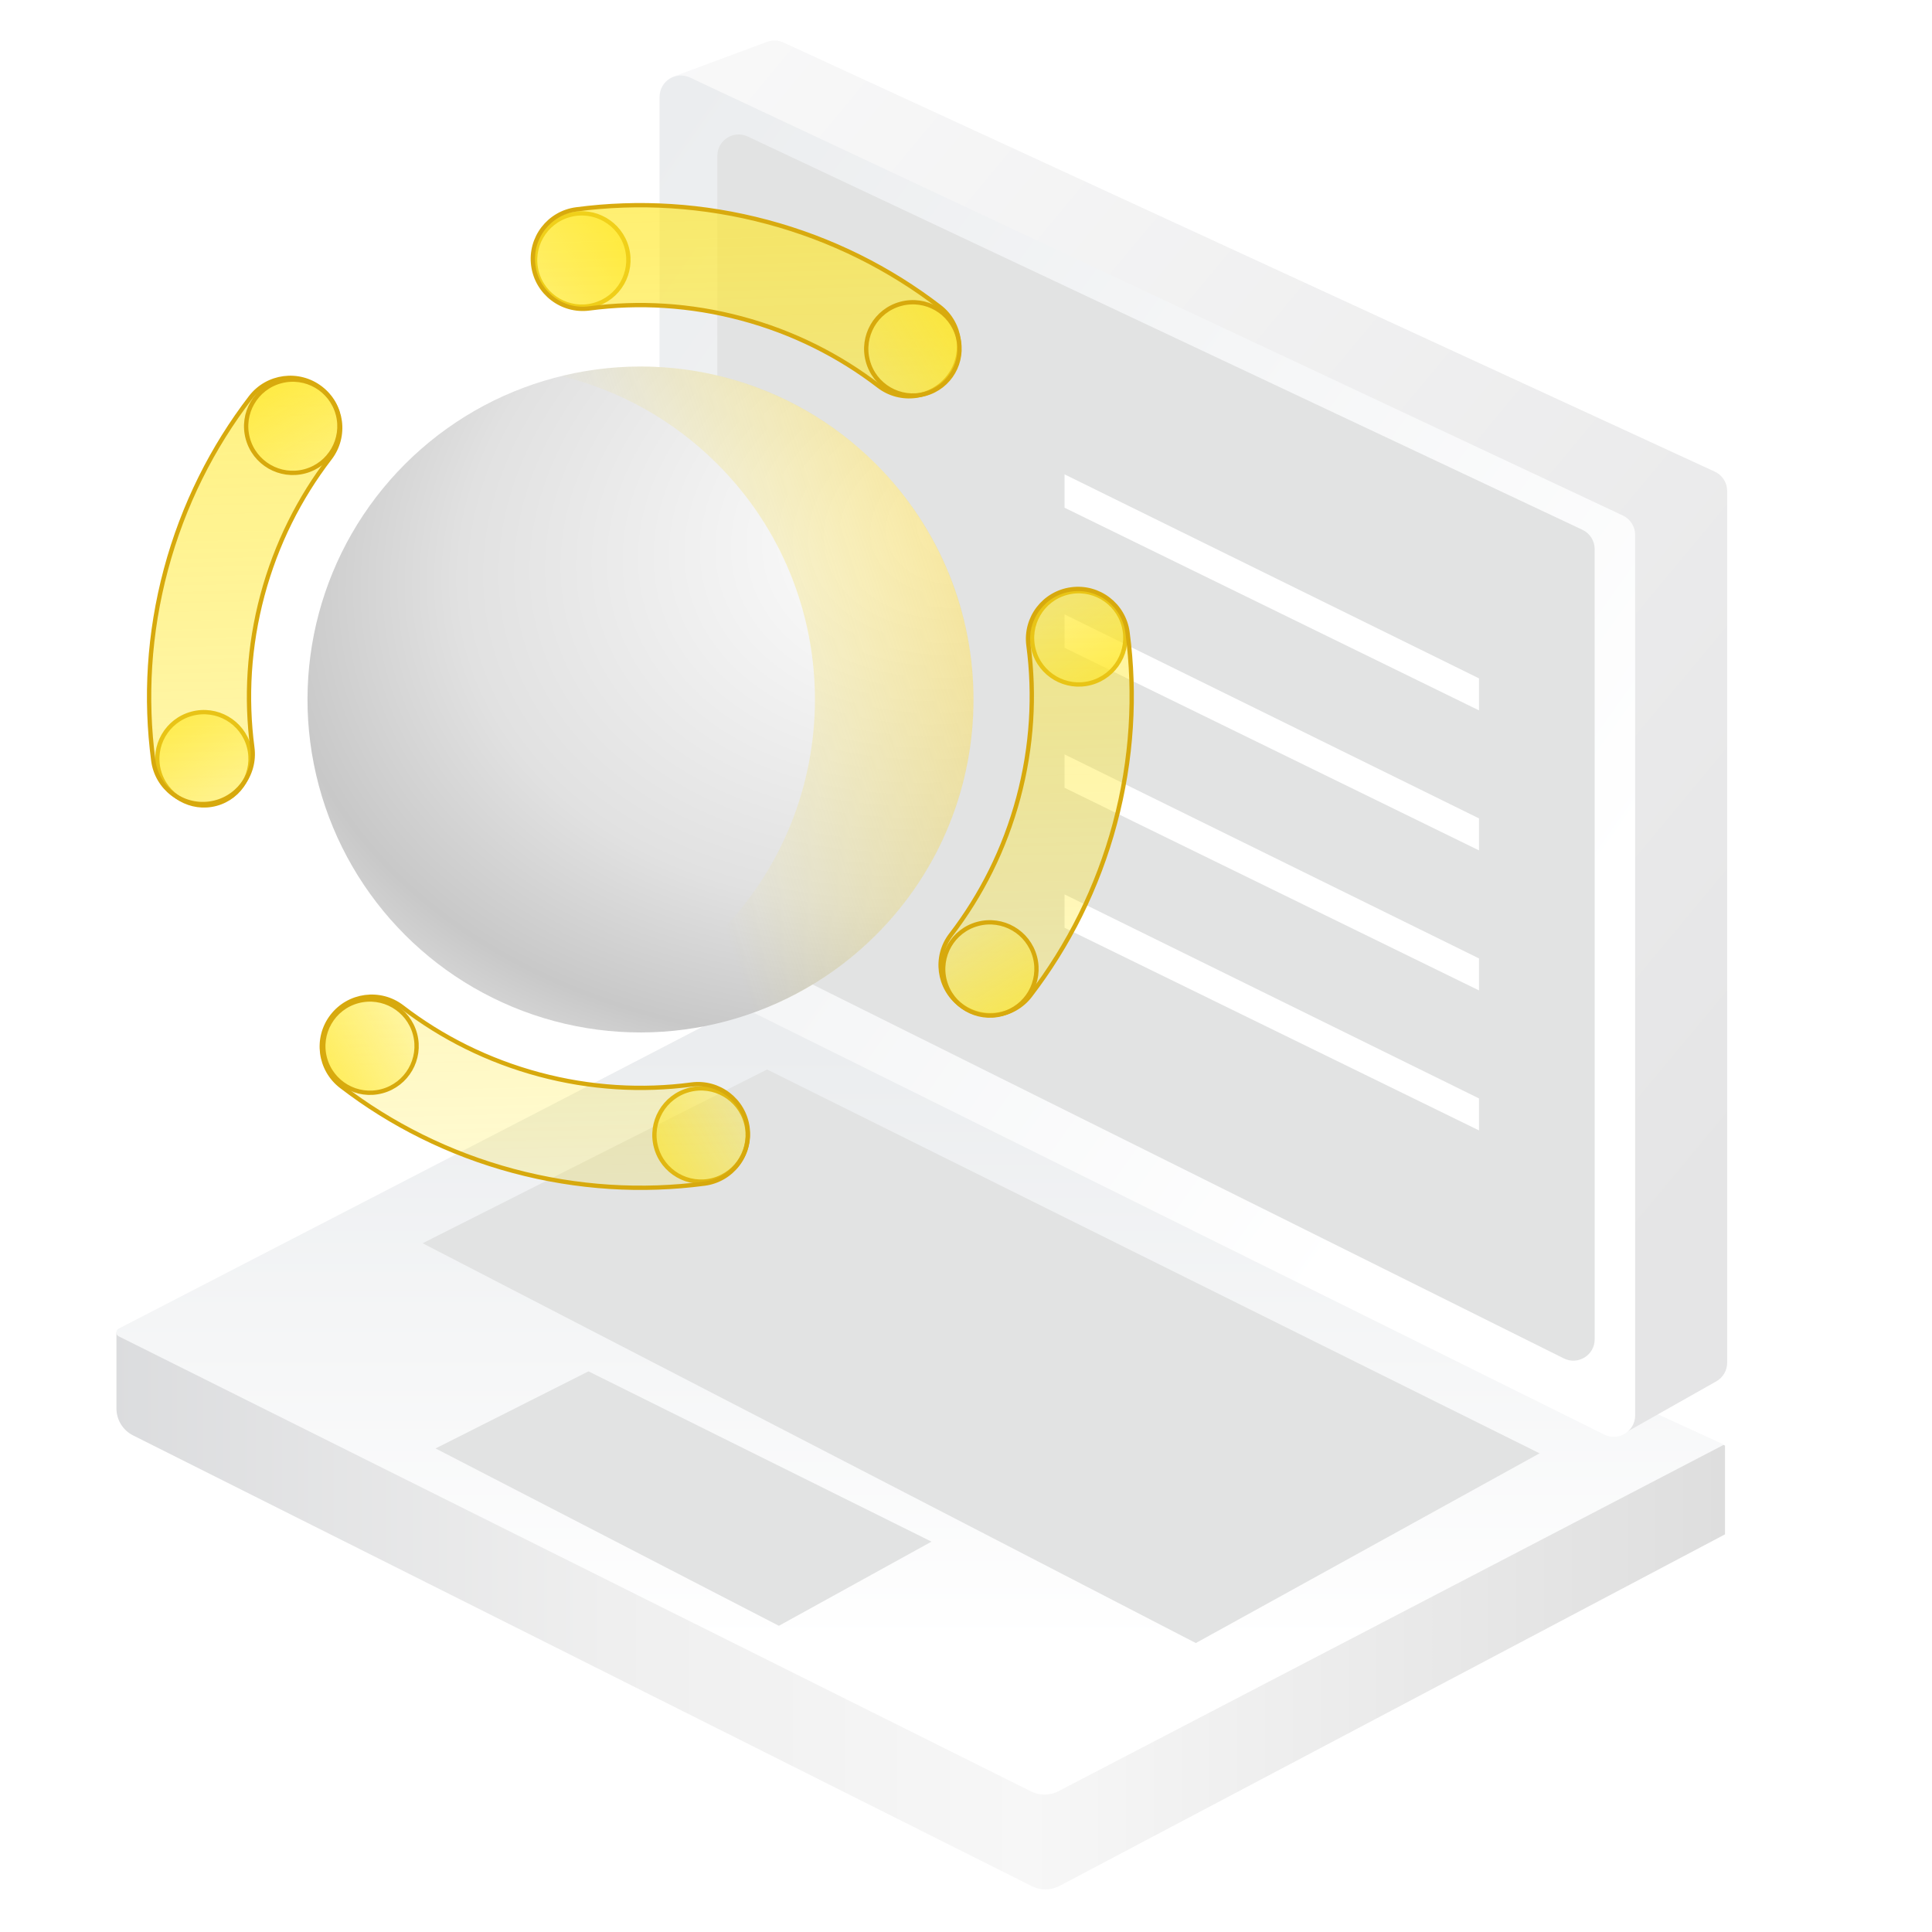 <svg width="100" height="100" viewBox="0 0 100 100" fill="none" xmlns="http://www.w3.org/2000/svg">
<path d="M89.286 79.418L54.841 97.615C54.395 97.85 53.862 97.856 53.41 97.63L6.889 74.297C6.36 74.032 6.027 73.491 6.027 72.9V68.972L38.964 51.785L89.286 74.824V79.418Z" fill="url(#paint0_linear_18674_6954)"/>
<path d="M89.235 74.776L54.785 92.712C54.341 92.943 53.814 92.947 53.366 92.724L6.146 69.169C5.983 69.087 5.981 68.854 6.143 68.77L39.012 51.785L89.235 74.776Z" fill="url(#paint1_linear_18674_6954)"/>
<path d="M79.688 75.224L61.896 85.044L21.875 64.35L39.703 55.356L79.688 75.224Z" fill="#E2E3E3"/>
<path d="M48.214 79.795L40.315 84.151L22.544 74.971L30.46 70.981L48.214 79.795Z" fill="#E2E3E3"/>
<path d="M88.756 24.411L40.55 2.198C40.284 2.075 39.98 2.064 39.704 2.166L34.863 3.962C34.43 4.123 34.143 4.536 34.143 4.997L34.143 49.332C34.143 49.753 34.382 50.137 34.759 50.323L83.159 74.152C83.486 74.313 83.872 74.302 84.189 74.123L88.837 71.497C89.183 71.301 89.398 70.933 89.398 70.535V25.414C89.398 24.983 89.147 24.592 88.756 24.411Z" fill="url(#paint2_linear_18674_6954)"/>
<path d="M34.143 5.015V49.321C34.143 49.74 34.38 50.123 34.756 50.31L83.04 74.254C83.774 74.618 84.634 74.084 84.634 73.265V27.682C84.634 27.254 84.387 26.865 83.999 26.683L35.716 4.015C34.984 3.672 34.143 4.206 34.143 5.015Z" fill="url(#paint3_linear_18674_6954)"/>
<g filter="url(#filter0_i_18674_6954)">
<path d="M36.683 8.51V48.266C36.683 48.685 36.92 49.068 37.295 49.254L80.498 70.757C81.232 71.123 82.094 70.589 82.094 69.769V28.866C82.094 28.439 81.847 28.05 81.46 27.868L38.258 7.512C37.525 7.167 36.683 7.701 36.683 8.51Z" fill="#E2E3E3"/>
</g>
<path fill-rule="evenodd" clip-rule="evenodd" d="M76.553 36.769L55.102 26.28L55.102 24.553L76.553 35.112V36.769Z" fill="white"/>
<path fill-rule="evenodd" clip-rule="evenodd" d="M76.553 44.016L55.102 33.529L55.102 31.801L76.553 42.36V44.016Z" fill="white"/>
<path fill-rule="evenodd" clip-rule="evenodd" d="M76.553 51.264L55.102 40.776L55.102 39.048L76.553 49.608V51.264Z" fill="white"/>
<path fill-rule="evenodd" clip-rule="evenodd" d="M76.553 58.51L55.102 48.022L55.102 46.295L76.553 56.854V58.51Z" fill="white"/>
<circle cx="17.236" cy="17.236" r="17.236" transform="matrix(0.707 0.707 0.707 -0.707 8.778 36.206)" fill="url(#paint4_radial_18674_6954)"/>
<g filter="url(#filter1_f_18674_6954)">
<path fill-rule="evenodd" clip-rule="evenodd" d="M45.34 24.019C52.071 30.75 52.071 41.663 45.34 48.394C40.923 52.811 34.705 54.329 29.049 52.949C32.011 52.226 34.819 50.707 37.133 48.394C43.864 41.663 43.864 30.75 37.133 24.019C34.819 21.705 32.011 20.187 29.049 19.463C34.705 18.083 40.923 19.601 45.34 24.019Z" fill="url(#paint5_linear_18674_6954)" fill-opacity="0.55"/>
</g>
<circle cx="10.555" cy="39.274" r="2.414" transform="rotate(-15 10.555 39.274)" fill="url(#paint6_linear_18674_6954)" fill-opacity="0.7" stroke="url(#paint7_linear_18674_6954)" stroke-width="0.223"/>
<circle cx="30.112" cy="13.458" r="2.414" transform="rotate(75 30.112 13.458)" fill="url(#paint8_linear_18674_6954)" fill-opacity="0.7" stroke="url(#paint9_linear_18674_6954)" stroke-width="0.223"/>
<circle cx="55.834" cy="33.015" r="2.414" transform="rotate(165 55.834 33.015)" fill="url(#paint10_linear_18674_6954)" fill-opacity="0.7" stroke="url(#paint11_linear_18674_6954)" stroke-width="0.223"/>
<circle cx="36.287" cy="58.748" r="2.414" transform="rotate(-105 36.287 58.748)" fill="url(#paint12_linear_18674_6954)" fill-opacity="0.7" stroke="url(#paint13_linear_18674_6954)" stroke-width="0.223"/>
<g filter="url(#filter2_b_18674_6954)">
<path fill-rule="evenodd" clip-rule="evenodd" d="M29.827 10.838C33.048 10.412 36.402 10.601 39.727 11.492C43.053 12.383 46.052 13.897 48.629 15.876C49.762 16.745 49.975 18.369 49.105 19.501C48.235 20.634 46.612 20.847 45.48 19.977C43.432 18.405 41.046 17.199 38.389 16.487C35.732 15.775 33.063 15.626 30.504 15.964C29.088 16.151 27.789 15.155 27.602 13.739C27.415 12.324 28.411 11.024 29.827 10.838ZM16.598 20.093C17.73 20.962 17.944 22.585 17.074 23.718C15.502 25.765 14.296 28.151 13.584 30.808C12.872 33.465 12.723 36.135 13.061 38.694C13.248 40.109 12.252 41.408 10.836 41.595C9.421 41.782 8.121 40.786 7.935 39.371C7.509 36.15 7.698 32.795 8.589 29.47C9.48 26.145 10.994 23.145 12.973 20.568C13.842 19.436 15.466 19.223 16.598 20.093ZM55.458 30.505C56.874 30.318 58.173 31.314 58.36 32.73C58.785 35.951 58.596 39.305 57.705 42.63C56.814 45.956 55.301 48.955 53.322 51.532C52.452 52.665 50.829 52.878 49.696 52.008C48.564 51.138 48.351 49.515 49.221 48.383C50.793 46.335 51.998 43.949 52.71 41.292C53.422 38.635 53.571 35.966 53.233 33.407C53.046 31.991 54.042 30.692 55.458 30.505ZM17.189 52.599C18.059 51.467 19.682 51.254 20.815 52.124C22.862 53.696 25.248 54.901 27.905 55.613C30.562 56.325 33.231 56.474 35.791 56.136C37.206 55.949 38.505 56.945 38.692 58.361C38.879 59.777 37.883 61.076 36.468 61.263C33.246 61.688 29.892 61.499 26.567 60.608C23.242 59.717 20.242 58.204 17.665 56.225C16.533 55.355 16.32 53.732 17.189 52.599Z" fill="url(#paint14_linear_18674_6954)" fill-opacity="0.7"/>
<path fill-rule="evenodd" clip-rule="evenodd" d="M29.827 10.838C33.048 10.412 36.402 10.601 39.727 11.492C43.053 12.383 46.052 13.897 48.629 15.876C49.762 16.745 49.975 18.369 49.105 19.501C48.235 20.634 46.612 20.847 45.48 19.977C43.432 18.405 41.046 17.199 38.389 16.487C35.732 15.775 33.063 15.626 30.504 15.964C29.088 16.151 27.789 15.155 27.602 13.739C27.415 12.324 28.411 11.024 29.827 10.838ZM16.598 20.093C17.73 20.962 17.944 22.585 17.074 23.718C15.502 25.765 14.296 28.151 13.584 30.808C12.872 33.465 12.723 36.135 13.061 38.694C13.248 40.109 12.252 41.408 10.836 41.595C9.421 41.782 8.121 40.786 7.935 39.371C7.509 36.15 7.698 32.795 8.589 29.47C9.48 26.145 10.994 23.145 12.973 20.568C13.842 19.436 15.466 19.223 16.598 20.093ZM55.458 30.505C56.874 30.318 58.173 31.314 58.36 32.73C58.785 35.951 58.596 39.305 57.705 42.63C56.814 45.956 55.301 48.955 53.322 51.532C52.452 52.665 50.829 52.878 49.696 52.008C48.564 51.138 48.351 49.515 49.221 48.383C50.793 46.335 51.998 43.949 52.71 41.292C53.422 38.635 53.571 35.966 53.233 33.407C53.046 31.991 54.042 30.692 55.458 30.505ZM17.189 52.599C18.059 51.467 19.682 51.254 20.815 52.124C22.862 53.696 25.248 54.901 27.905 55.613C30.562 56.325 33.231 56.474 35.791 56.136C37.206 55.949 38.505 56.945 38.692 58.361C38.879 59.777 37.883 61.076 36.468 61.263C33.246 61.688 29.892 61.499 26.567 60.608C23.242 59.717 20.242 58.204 17.665 56.225C16.533 55.355 16.32 53.732 17.189 52.599Z" stroke="url(#paint15_linear_18674_6954)" stroke-width="0.223" stroke-linecap="round" stroke-linejoin="round"/>
</g>
<circle cx="15.155" cy="22.063" r="2.414" transform="rotate(-15 15.155 22.063)" fill="url(#paint16_linear_18674_6954)" fill-opacity="0.7" stroke="url(#paint17_linear_18674_6954)" stroke-width="0.223"/>
<circle cx="47.25" cy="18.058" r="2.414" transform="rotate(75 47.25 18.058)" fill="url(#paint18_linear_18674_6954)" fill-opacity="0.7" stroke="url(#paint19_linear_18674_6954)" stroke-width="0.223"/>
<circle cx="51.234" cy="50.153" r="2.414" transform="rotate(165 51.234 50.153)" fill="url(#paint20_linear_18674_6954)" fill-opacity="0.7" stroke="url(#paint21_linear_18674_6954)" stroke-width="0.223"/>
<circle cx="19.149" cy="54.148" r="2.414" transform="rotate(-105 19.149 54.148)" fill="url(#paint22_linear_18674_6954)" fill-opacity="0.7" stroke="url(#paint23_linear_18674_6954)" stroke-width="0.223"/>
<defs>
<filter id="filter0_i_18674_6954" x="36.683" y="7.405" width="45.411" height="63.469" filterUnits="userSpaceOnUse" color-interpolation-filters="sRGB">
<feFlood flood-opacity="0" result="BackgroundImageFix"/>
<feBlend mode="normal" in="SourceGraphic" in2="BackgroundImageFix" result="shape"/>
<feColorMatrix in="SourceAlpha" type="matrix" values="0 0 0 0 0 0 0 0 0 0 0 0 0 0 0 0 0 0 127 0" result="hardAlpha"/>
<feOffset dx="0.446" dy="-0.446"/>
<feComposite in2="hardAlpha" operator="arithmetic" k2="-1" k3="1"/>
<feColorMatrix type="matrix" values="0 0 0 0 0 0 0 0 0 0 0 0 0 0 0 0 0 0 0.06 0"/>
<feBlend mode="normal" in2="shape" result="effect1_innerShadow_18674_6954"/>
</filter>
<filter id="filter1_f_18674_6954" x="28.156" y="18.078" width="23.126" height="36.257" filterUnits="userSpaceOnUse" color-interpolation-filters="sRGB">
<feFlood flood-opacity="0" result="BackgroundImageFix"/>
<feBlend mode="normal" in="SourceGraphic" in2="BackgroundImageFix" result="shape"/>
<feGaussianBlur stdDeviation="0.446" result="effect1_foregroundBlur_18674_6954"/>
</filter>
<filter id="filter2_b_18674_6954" x="6.989" y="9.892" width="52.316" height="52.316" filterUnits="userSpaceOnUse" color-interpolation-filters="sRGB">
<feFlood flood-opacity="0" result="BackgroundImageFix"/>
<feGaussianBlur in="BackgroundImageFix" stdDeviation="0.308"/>
<feComposite in2="SourceAlpha" operator="in" result="effect1_backgroundBlur_18674_6954"/>
<feBlend mode="normal" in="SourceGraphic" in2="effect1_backgroundBlur_18674_6954" result="shape"/>
</filter>
<linearGradient id="paint0_linear_18674_6954" x1="4.399" y1="71.539" x2="89.286" y2="71.534" gradientUnits="userSpaceOnUse">
<stop stop-color="#DADBDD"/>
<stop offset="0.32" stop-color="#EFEFEF"/>
<stop offset="0.575" stop-color="#F7F7F7"/>
<stop offset="1" stop-color="#DEDEDE"/>
</linearGradient>
<linearGradient id="paint1_linear_18674_6954" x1="40.736" y1="54.339" x2="40.736" y2="85.063" gradientUnits="userSpaceOnUse">
<stop stop-color="#EBEDEF"/>
<stop offset="1" stop-color="white"/>
</linearGradient>
<linearGradient id="paint2_linear_18674_6954" x1="94.058" y1="55.086" x2="13.646" y2="-11.784" gradientUnits="userSpaceOnUse">
<stop stop-color="#E5E5E6"/>
<stop offset="1" stop-color="white"/>
</linearGradient>
<linearGradient id="paint3_linear_18674_6954" x1="32.136" y1="9.286" x2="83.577" y2="45.753" gradientUnits="userSpaceOnUse">
<stop stop-color="#EBEDEF"/>
<stop offset="1" stop-color="white"/>
</linearGradient>
<radialGradient id="paint4_radial_18674_6954" cx="0" cy="0" r="1" gradientUnits="userSpaceOnUse" gradientTransform="translate(22.812 36.094) rotate(-120.564) scale(44.861 32.31)">
<stop offset="0.055" stop-color="white"/>
<stop offset="0.603" stop-color="#E1E1E1"/>
<stop offset="0.82" stop-color="#C8C8C8"/>
<stop offset="0.96" stop-color="#E2E2E2"/>
</radialGradient>
<linearGradient id="paint5_linear_18674_6954" x1="34.645" y1="39.191" x2="55.75" y2="32.391" gradientUnits="userSpaceOnUse">
<stop stop-color="#FDE521" stop-opacity="0"/>
<stop offset="1" stop-color="#E8BF23"/>
</linearGradient>
<linearGradient id="paint6_linear_18674_6954" x1="8.669" y1="36.441" x2="10.945" y2="44.184" gradientUnits="userSpaceOnUse">
<stop stop-color="#FFE721"/>
<stop offset="1" stop-color="#FFE721" stop-opacity="0"/>
</linearGradient>
<linearGradient id="paint7_linear_18674_6954" x1="11.081" y1="35.567" x2="11.081" y2="40.455" gradientUnits="userSpaceOnUse">
<stop stop-color="#D8AA0E"/>
<stop offset="1" stop-color="#D7A90D"/>
</linearGradient>
<linearGradient id="paint8_linear_18674_6954" x1="28.227" y1="10.624" x2="30.503" y2="18.368" gradientUnits="userSpaceOnUse">
<stop stop-color="#FFE721"/>
<stop offset="1" stop-color="#FFE721" stop-opacity="0"/>
</linearGradient>
<linearGradient id="paint9_linear_18674_6954" x1="30.638" y1="9.751" x2="30.638" y2="14.639" gradientUnits="userSpaceOnUse">
<stop stop-color="#D8AA0E"/>
<stop offset="1" stop-color="#D7A90D"/>
</linearGradient>
<linearGradient id="paint10_linear_18674_6954" x1="53.948" y1="30.182" x2="56.224" y2="37.925" gradientUnits="userSpaceOnUse">
<stop stop-color="#FFE721"/>
<stop offset="1" stop-color="#FFE721" stop-opacity="0"/>
</linearGradient>
<linearGradient id="paint11_linear_18674_6954" x1="56.36" y1="29.309" x2="56.36" y2="34.196" gradientUnits="userSpaceOnUse">
<stop stop-color="#D8AA0E"/>
<stop offset="1" stop-color="#D7A90D"/>
</linearGradient>
<linearGradient id="paint12_linear_18674_6954" x1="34.402" y1="55.914" x2="36.678" y2="63.657" gradientUnits="userSpaceOnUse">
<stop stop-color="#FFE721"/>
<stop offset="1" stop-color="#FFE721" stop-opacity="0"/>
</linearGradient>
<linearGradient id="paint13_linear_18674_6954" x1="36.813" y1="55.041" x2="36.813" y2="59.928" gradientUnits="userSpaceOnUse">
<stop stop-color="#D8AA0E"/>
<stop offset="1" stop-color="#D7A90D"/>
</linearGradient>
<linearGradient id="paint14_linear_18674_6954" x1="22.195" y1="3.585" x2="24.151" y2="84.813" gradientUnits="userSpaceOnUse">
<stop stop-color="#FFE721"/>
<stop offset="1" stop-color="#FFE721" stop-opacity="0"/>
</linearGradient>
<linearGradient id="paint15_linear_18674_6954" x1="47.919" y1="1.378" x2="35.185" y2="48.904" gradientUnits="userSpaceOnUse">
<stop stop-color="#D8AA0E"/>
<stop offset="1" stop-color="#D7A90D"/>
</linearGradient>
<linearGradient id="paint16_linear_18674_6954" x1="13.269" y1="19.23" x2="15.545" y2="26.973" gradientUnits="userSpaceOnUse">
<stop stop-color="#FFE721"/>
<stop offset="1" stop-color="#FFE721" stop-opacity="0"/>
</linearGradient>
<linearGradient id="paint17_linear_18674_6954" x1="15.681" y1="18.357" x2="15.681" y2="23.244" gradientUnits="userSpaceOnUse">
<stop stop-color="#D8AA0E"/>
<stop offset="1" stop-color="#D7A90D"/>
</linearGradient>
<linearGradient id="paint18_linear_18674_6954" x1="45.365" y1="15.224" x2="47.641" y2="22.968" gradientUnits="userSpaceOnUse">
<stop stop-color="#FFE721"/>
<stop offset="1" stop-color="#FFE721" stop-opacity="0"/>
</linearGradient>
<linearGradient id="paint19_linear_18674_6954" x1="47.776" y1="14.351" x2="47.776" y2="19.239" gradientUnits="userSpaceOnUse">
<stop stop-color="#D8AA0E"/>
<stop offset="1" stop-color="#D7A90D"/>
</linearGradient>
<linearGradient id="paint20_linear_18674_6954" x1="49.349" y1="47.32" x2="51.625" y2="55.063" gradientUnits="userSpaceOnUse">
<stop stop-color="#FFE721"/>
<stop offset="1" stop-color="#FFE721" stop-opacity="0"/>
</linearGradient>
<linearGradient id="paint21_linear_18674_6954" x1="51.76" y1="46.447" x2="51.76" y2="51.334" gradientUnits="userSpaceOnUse">
<stop stop-color="#D8AA0E"/>
<stop offset="1" stop-color="#D7A90D"/>
</linearGradient>
<linearGradient id="paint22_linear_18674_6954" x1="17.264" y1="51.315" x2="19.54" y2="59.058" gradientUnits="userSpaceOnUse">
<stop stop-color="#FFE721"/>
<stop offset="1" stop-color="#FFE721" stop-opacity="0"/>
</linearGradient>
<linearGradient id="paint23_linear_18674_6954" x1="19.675" y1="50.442" x2="19.675" y2="55.329" gradientUnits="userSpaceOnUse">
<stop stop-color="#D8AA0E"/>
<stop offset="1" stop-color="#D7A90D"/>
</linearGradient>
</defs>
</svg>
